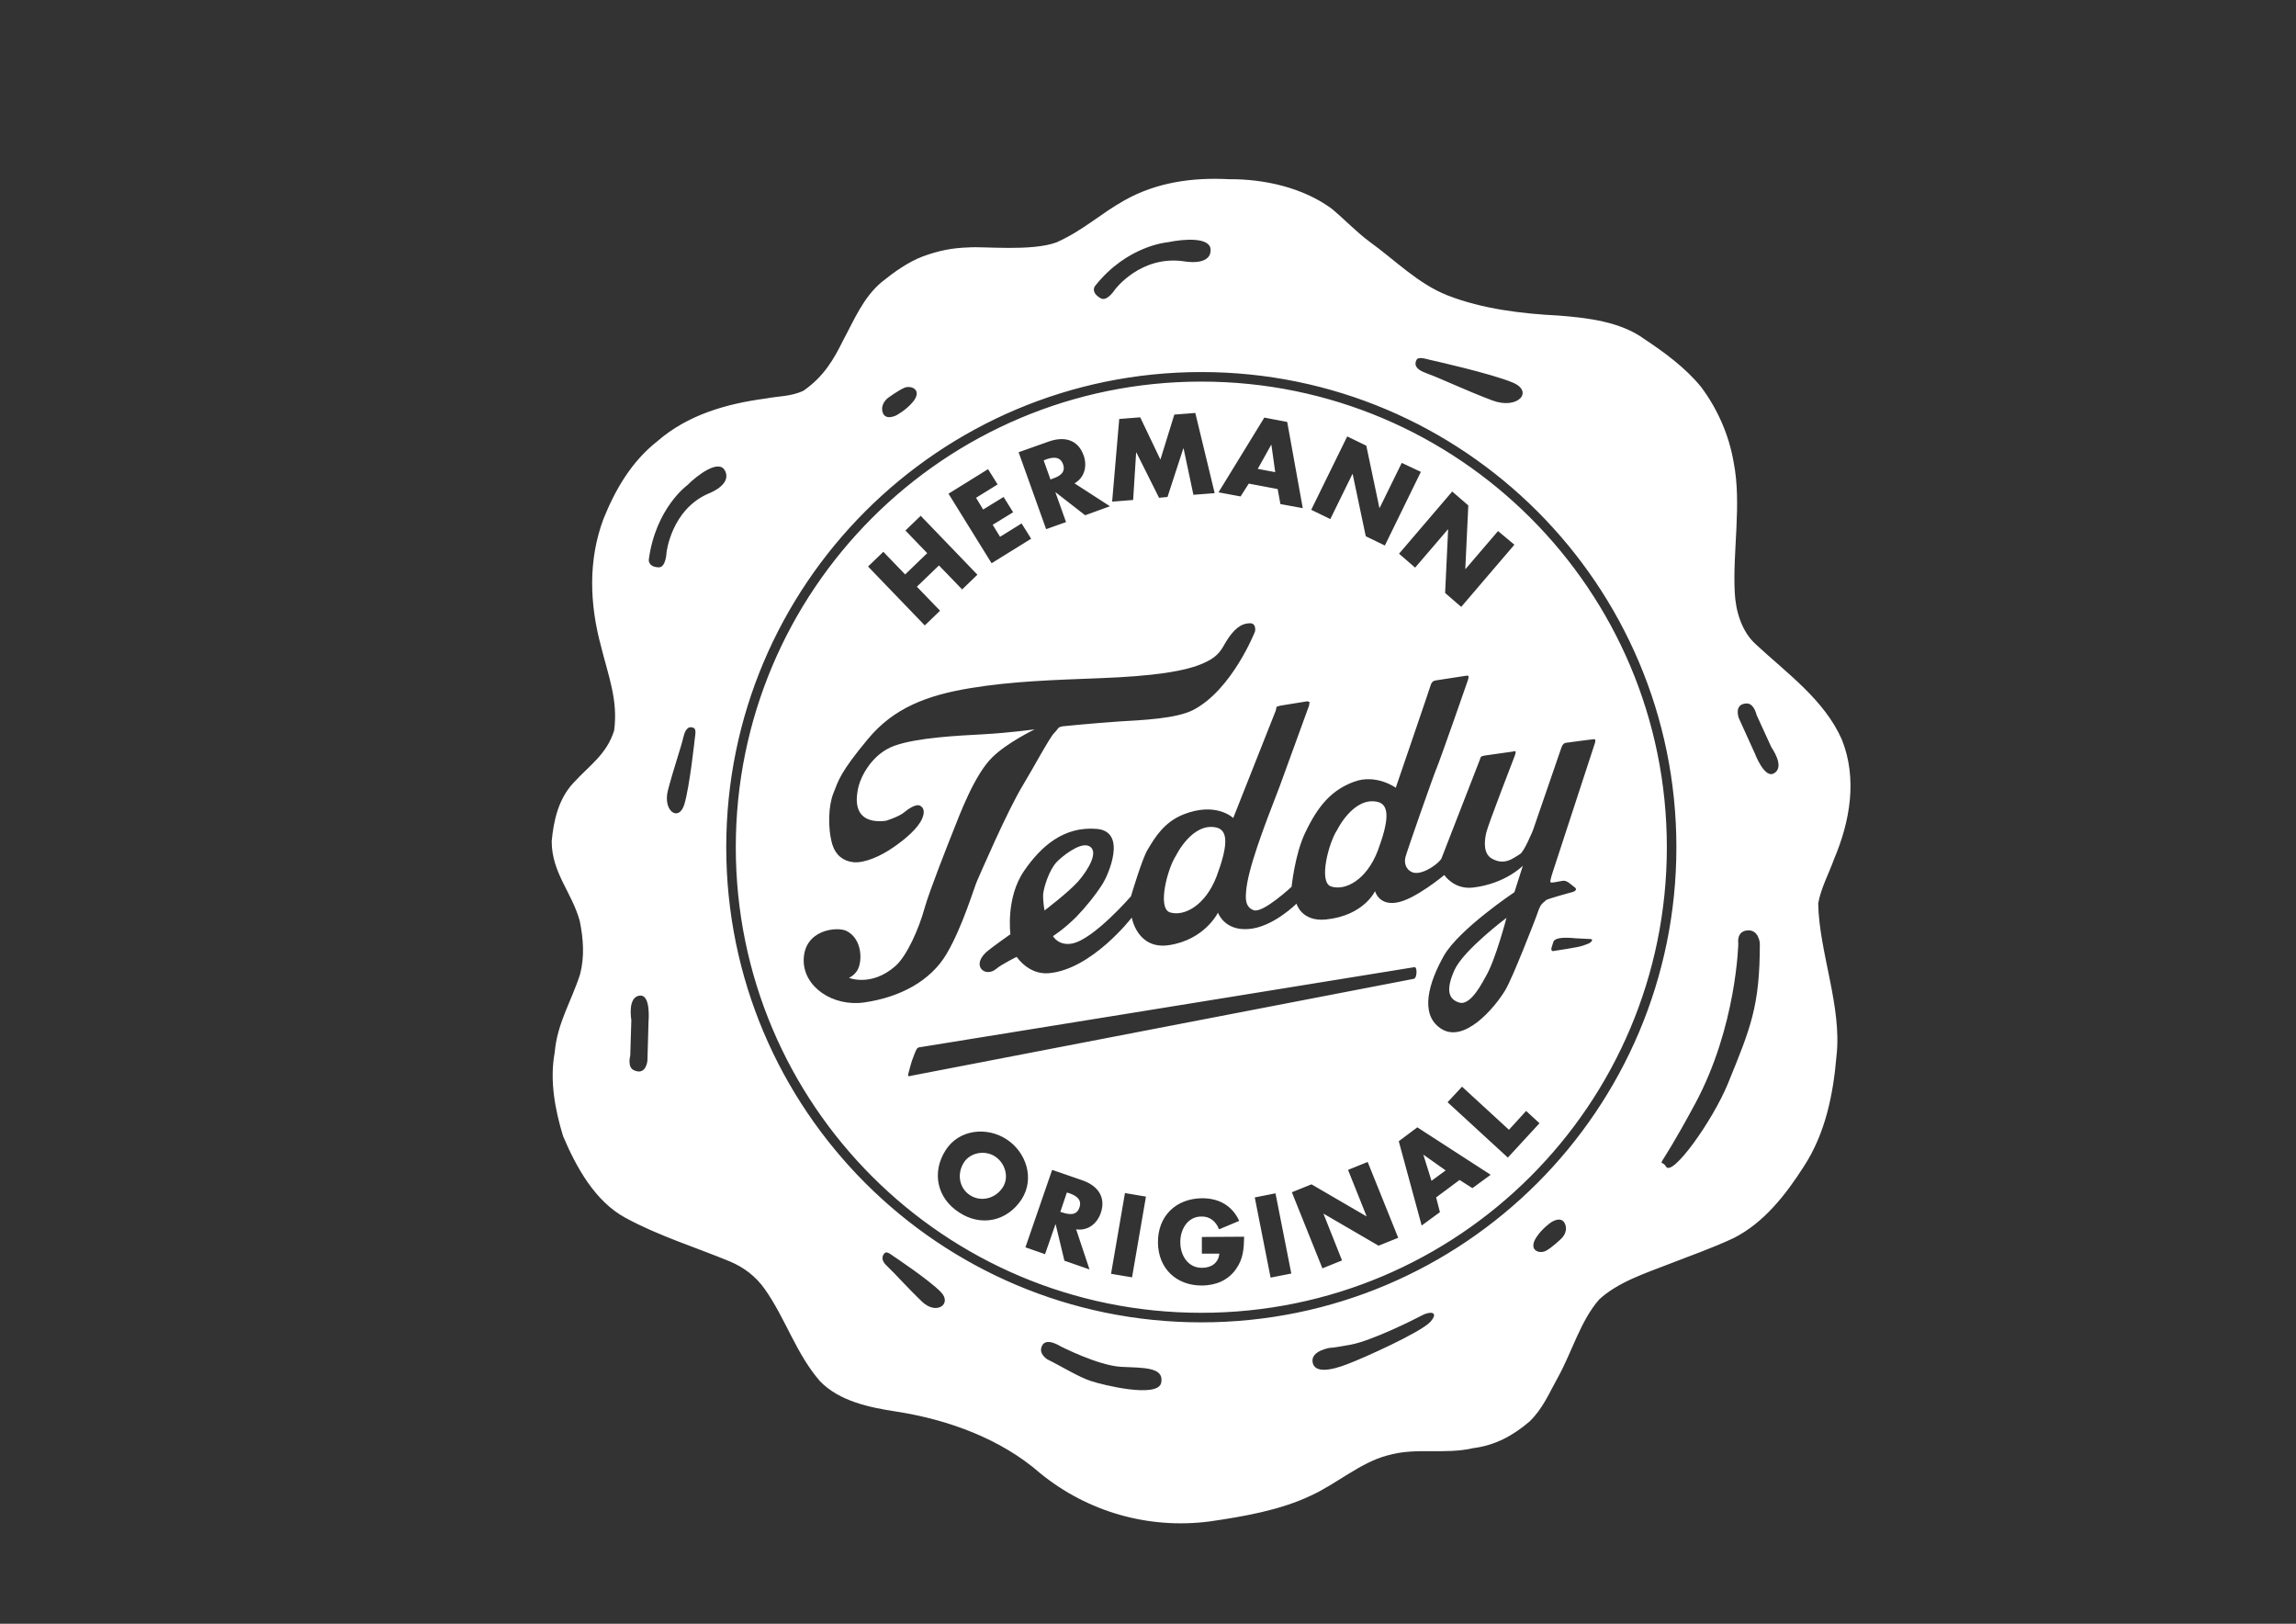 <?xml version="1.0" encoding="utf-8"?>
<!-- Generator: Adobe Illustrator 28.3.0, SVG Export Plug-In . SVG Version: 6.00 Build 0)  -->
<svg version="1.1" id="Ebene_1" xmlns="http://www.w3.org/2000/svg" xmlns:xlink="http://www.w3.org/1999/xlink" x="0px" y="0px"
	 viewBox="0 0 841.9 595.3" style="enable-background:new 0 0 841.9 595.3;" xml:space="preserve">
<rect x="0" y="0" width="841.9" height="595.3" fill="#333333" stroke="none"/>
<style type="text/css">
	.st0{fill:#FFFFFF;}
</style>
<g>
	<path class="st0" d="M521.9,423.3L521.9,423.3l3,9.6l5.2-3.8L521.9,423.3z M391.2,437.2l-2.4,7.1l0.7,0.2c2.4,0.8,5.3,1.3,6.3-1.8
		c1.1-3.1-1.5-4.5-3.9-5.3L391.2,437.2z M353.5,426.1c-2.8,4.3-1.7,9.6,2.2,12.1c3.9,2.5,9.2,1.4,12-2.9c2.3-3.5,1.1-8.7-2.8-11.3
		C361.1,421.5,355.8,422.6,353.5,426.1 M389.8,170.2c-1.1-3.1-4-2.6-6.4-1.7l-0.7,0.3l2.5,7l0.7-0.3
		C388.4,174.7,390.9,173.3,389.8,170.2 M461.2,171.9l6.4,1.2l-1.4-10l-0.1,0L461.2,171.9z M544.8,358c3.5-5.8,7.6-21.5,7.6-21.5
		s-15.6,11.7-19,19c-3.3,7.3-2.4,10.9,1.8,12.1C539.5,368.7,543.9,359.5,544.8,358 M383,333.8c0,0,8.6-6.5,12.3-10.6
		c3.6-4.1,8.1-11.4,3.8-13.1c-3.3-1.3-9.8,4-11.6,5.9c-2.8,2.9-4.8,9.4-5,11.9C382.4,330.5,383,333.8,383,333.8 M446.1,321.3
		c4-10.7,4.5-16.8,0-17.9c-8.9-2.1-14.9,10.3-14.9,10.3c-3,4.5-7,19.2-2.2,20.8C434.2,336.1,442,332,446.1,321.3 M505.2,311.9
		c4-10.7,4.5-16.8,0-17.9c-8.9-2.1-14.9,10.3-14.9,10.3c-3,4.4-7,19.2-2.2,20.7C493.3,326.7,501.1,322.6,505.2,311.9 M564.5,411.8
		l-11.6,12.6l-22.1-20.3l5.3-5.7l17.2,15.8l6.3-6.9L564.5,411.8z M565.3,331.5c-0.8,0.9-1.4,2.9-1.9,4.3
		c-0.5,1.4-8.8,22.9-11.5,27.3c-3.8,6.3-15.1,19.8-23.7,13.9c-7.8-5.3-4.2-17,1.3-26.7c5.6-9.7,25.8-23.2,25.8-23.2l3.1-9.7
		c0,0-6.4,6.6-18.3,8c-7,0.8-10.5-4.6-10.5-4.6s-10.9,9.1-17.5,10.1c-6.6,1.1-7.9-4.2-7.9-4.2s-4.1,9-18,10.4
		c-9,0.9-10.8-5.8-10.8-5.8s-8.7,8.7-17.6,9.3c-8.9,0.7-11.2-6-11.2-6s-4.8,9.9-17.9,11.9c-11.7,1.8-13.7-10.1-13.7-10.1
		s-14.7,19.1-30.5,20.4c-7.4,0.6-11.7-6-11.7-6s-5.5,2.7-7.5,4.4c-3.9,3.3-9.2-0.9-3.8-6c2-1.8,9-6.7,9-6.7s-1.8-13.3,5-23.2
		c6.1-8.9,14.5-16.5,26.8-15.4c11.1,1.1,4,16.9,2.1,20c-2.8,4.4-6.5,8.9-9.7,12.2c-4.6,4.6-8.6,7.1-8.6,7.1s2,3.7,7.1,2.7
		c7.9-1.6,21.5-17.3,21.5-17.3s4-13.5,6-16.9c3-5.1,6.3-10.3,13.2-13.1c12.1-4.8,18.3,1.3,18.3,1.3l15.6-39.4l0.3-1.4l1.4-0.4
		l9.9-1.6l0.8,0.3l-0.2,1.3c0,0-9.8,27-10.7,29.4c-6.2,16-11.8,30.7-12.4,38.9c-0.1,1.7-0.6,5.5,2.8,6.7c3.4,1.2,13.9-8.6,13.9-8.6
		s1.2-11.7,4.8-19.4c4.9-10.5,10-16.1,18.1-19.1c8.1-3,15.3,2.2,15.3,2.2s12.7-37.1,12.9-37.9c0.3-0.8,0.8-1.1,0.8-1.1
		s0.5-0.3,1.3-0.4l10.4-1.6c0.9-0.1,1.3-0.2,1.3,0.3c0,0.5-0.2,0.9-0.3,1.4c-0.3,1-10.3,29.5-11.3,31.8c-1,2.2-11.2,31.3-11.6,33.1
		c-0.6,2.8,0.9,5.2,3.4,5.6c3.7,0.5,9.3-3.8,9.9-5.4c0.3-0.8,14-36,14-36s0.3-1,0.5-1.2c0.2-0.1,0.3-0.2,1.3-0.4
		c0.6-0.1,9.4-1.3,9.9-1.4l1.1-0.2c0.6-0.1,0.3,0.7,0.1,1.5c-0.3,0.8-9.8,25.3-10.5,28.3c-0.9,3.8-0.9,7.8,1.9,9.5
		c4.9,2.9,8.2-0.3,10.5-1.6c1.5-0.9,4.7-8.7,4.7-8.7l10.5-30.5c0,0,0.4-1,0.9-1.3c0.5-0.3,0.9-0.3,0.9-0.3s9.5-1.3,10.2-1.3
		c0.7,0,0.2,1.5,0.2,1.5l-15.5,47.4c0,0-1,3-0.8,3.5c0.3,0.5,3-0.3,4.7-0.5c0.9-0.1,1.9,0.6,1.9,0.6l2.3,1.8c0,0,0.7,0.4,0.4,1
		c-0.4,0.7-1.8,0.9-1.8,0.9s-8.4,2.3-9.1,2.8C566.5,330.5,566.1,330.6,565.3,331.5 M568.9,347.5l0.7-2.2c0,0,0.2-1.1,2.7-1.4
		c1.4-0.2,3.5-0.1,5.5,0.1c1.6,0.1,3.9,0.2,3.9,0.2s1,0,1.8,0.1c0.4,0.2,0.5,0.5-0.3,1.2c-0.4,0.4-1.7,0.8-2.8,1.2
		c-1.5,0.6-10.4,1.9-10.4,1.9s-0.6,0.2-0.9,0C568.7,348.3,568.9,347.5,568.9,347.5 M555.3,199.7l-19.5,22.8l-5.9-5.1l1.1-23.3
		l-0.1,0l-12,14l-5.9-5.1l19.5-22.8l5.9,5.1l-1.1,23.2l0.1,0.1l11.9-13.9L555.3,199.7z M521,173L507.8,200l-7-3.4l-4.8-22.8l-0.1,0
		l-8.1,16.5l-7-3.4l13.2-26.9l7,3.4l4.8,22.8l0.1,0l8.1-16.5L521,173z M477.7,186.3l-8.2-1.5l-1-5.5l-10.6-2l-3,4.7l-8.1-1.5
		l16.8-27.4l8.4,1.6L477.7,186.3z M449.6,235.2c2.8-4.5,5.4-6.7,8.8-6.7c2.4,0,1.8,3,1.8,3s-8.4,21.4-22.7,28.8
		c-6.2,3.2-18.8,3.7-27.1,4.2c-10.2,0.7-21,1.8-21,1.8s0.3,0-0.6,0.2c-0.9,0.2-0.8,0.8-2.3,2.3c-1.5,1.4-7.8,13.1-11.2,18.7
		c-6.1,10-15.9,33-17,35.4c-1.1,2.4-5.3,16.8-11.2,26.8c-5.9,10-17.1,15.9-30.1,17.8c-11.6,1.7-22.4-5.7-22.3-15.5
		c0.1-11.2,12.2-12.4,15.7-10.7c5.8,2.9,5.9,11.1,4,14.4c-1.2,2-3.1,2.8-3.1,2.8s8.2,3.4,17-4.3c4.2-3.7,8.6-13.5,10.8-21.5
		c1.6-5.8,8.8-24,10.2-27.5c2.4-6,7.9-21.1,14.6-27.6c5.5-5.4,15.5-10.2,15.5-10.2s-9.6,1.3-18.8,1.8c-9.2,0.5-24.2,1.2-32.6,4.2
		c-8.4,3-12.3,11.5-13.1,14.6c-3.8,14.9,8.3,13.1,10,12.9c0,0,4.5-1.4,6.4-2.9c1.8-1.5,4.6-3.4,6.1-2.6c1.5,0.8,1.7,2.5,0.7,4.8
		c-1.5,3.4-5.9,7.3-10.6,10.5c-4.6,3.2-10.5,5.8-14.6,5.4c-3.7-0.4-6.5-2.6-7.7-6.5c-1.8-6.2-1.4-14.4,0.4-18.8
		c1.9-4.8,2.4-7.5,12.6-19.8c9.5-11.5,21.8-16.1,37.5-18.7c15.7-2.6,30.9-3,48.4-3.7c17.6-0.7,31-2.3,38.1-5.9
		C447,240.5,448.1,237.7,449.6,235.2 M445.4,180.8l-7.8,0.6l-3.6-17l-0.1,0l-5.8,17.8l-3.1,0.3l-8.3-16.6l-0.1,0l-1.1,17.4l-7.7,0.6
		l2.6-30.3l7.7-0.6l7.4,15.5l5.1-16.5l7.7-0.6L445.4,180.8z M394,177.2l13,8.4l-9.1,3.3l-10.8-8.4l-0.1,0l3.9,10.9l-7.3,2.6
		l-10.1-28.2l11-3.9c5.6-2,10.8-0.9,12.9,5.2C398.7,170.9,397.7,175.1,394,177.2 M371.5,187.8l-7.5,4.6l2.7,4.4l7.9-4.9l3.5,5.6
		l-14.5,9L347.8,181l14.5-9l3.5,5.6l-7.9,4.9l2.6,4.3l7.5-4.6L371.5,187.8z M337.6,189.1l20.8,21.6l-5.6,5.4l-8.5-8.8l-8.1,7.8
		l8.5,8.8l-5.6,5.4l-20.8-21.6l5.6-5.4l8,8.3l8.1-7.8l-8-8.3L337.6,189.1z M333,393.9c0,0,1.1-4.3,1.5-5.3c0.4-1,1.3-3.7,1.8-4.2
		c0.1-0.1,0.2-0.2,0.4-0.3c0.1-0.1,0.4-0.2,0.8-0.2c0.3,0,181-29.3,181-29.3s1-0.4,0.9,2c-0.1,2.4-1.2,2.3-1.2,2.3l-183.6,35.4
		c0,0-1.4,0.4-1.5,0.2C332.9,394.3,333,393.9,333,393.9 M346.8,421.6c4.9-7.6,15.1-8.6,22.3-3.9c7.2,4.7,10.4,14.4,5.5,22
		c-5.3,8.1-14.9,10.1-22.9,4.8C343.6,439.3,341.5,429.8,346.8,421.6 M376,457.3l9.8-28.4l11,3.8c5.6,1.9,8.9,6.1,6.8,12.1
		c-1.4,3.9-4.7,6.5-9,5.9l4.9,14.7l-9.2-3.2l-3.2-13.3l-0.1,0l-3.8,10.9L376,457.3z M407.4,467l5.1-29.6l7.7,1.3l-5.1,29.6
		L407.4,467z M424.6,455.6c-0.1-9.7,6.5-16.2,16.2-16.3c6.2,0,11,2.7,13.6,8.3l-7.4,3.1c-1.1-2.9-3.4-4.8-6.5-4.7
		c-5.1,0-7.8,4.9-7.7,9.5c0,4.7,2.8,9.4,8,9.3c3.4,0,6-1.8,6.3-5.2l-6.4,0l0-6.1l15.5-0.1c-0.1,4.4-0.3,8.1-3,11.9
		c-2.9,4.1-7.3,5.9-12.3,6C431.3,471.4,424.7,465,424.6,455.6 M460.1,439l7.6-1.5l5.8,29.4l-7.6,1.5L460.1,439z M473.7,437.1
		l7.2-2.9l20.1,11.7l0.1,0l-6.8-17l7.2-2.9l11.2,27.8l-7.2,2.9l-20.1-11.7l-0.1,0l6.8,17.1l-7.2,2.9L473.7,437.1z M512.9,418.4
		l6.8-5.1l26.9,17.4l-6.7,4.9l-4.7-3l-8.6,6.4l1.4,5.4l-6.7,4.9L512.9,418.4z M611.2,310.6c0-94.3-76.4-170.7-170.7-170.7
		s-170.7,76.4-170.7,170.7s76.4,170.7,170.7,170.7S611.2,404.9,611.2,310.6 M650.3,283.6c-3.4,1.7-6.8-7.3-6.8-7.3l-5.9-13
		c0,0-2-5.2,2.8-5.4c2.8-0.1,3.7,4.2,3.7,4.2l5.4,11.8C649.5,274,654.9,281.3,650.3,283.6 M637.4,345.9c0,0-0.8-4.5,3.4-4.8
		c4.2-0.3,4.5,4.8,4.5,4.8c0,23.1-3.4,31-11.8,51.6c-5.6,13.5-20.3,34.1-22.6,30.2c-2.3-3.9-4.5,5.1,10.7-23.1
		C636.8,376.3,637.4,345.9,637.4,345.9 M614.7,310.6c0,96.2-78,174.2-174.2,174.2s-174.2-78-174.2-174.2s78-174.2,174.2-174.2
		S614.7,214.4,614.7,310.6 M547.2,146.8c-9.4-3.5-19.2-8.2-24-9.9c-4.8-1.7-4.5-3.7-3.7-5.1c0.7-1.1,3.6-0.2,4.7,0.1
		c0,0,22.6,5,30.6,8.4C562.5,143.6,556.5,150.3,547.2,146.8 M443.9,91.7c0,6-9.8,4.1-9.8,4.1c-15.9-2.3-25.3,10.4-25.3,10.4
		s-2.9,4.6-5.3,3.1c-3.7-2.2-2-4.4-2-4.4c11.8-15,26.8-16.1,26.8-16.1C434,87.6,444,86.8,443.9,91.7 M334.7,147.4
		c-2.6,3.1-6.1,4.9-6.1,4.9s-4.1,2.1-5-1.3c-0.8-3.1,2-5.1,2-5.1s3.9-2.9,6.2-3.8C334.4,141.2,338.3,143.1,334.7,147.4 M259.9,180.9
		c-13.8,5.9-15.5,21.7-15.5,21.7s-0.2,5.4-2.8,5.4c-4-0.1-3.7-2.8-3.7-2.8c2.5-18.9,14.1-27.3,14.1-27.3c3.9-3.9,11.6-9.6,13.8-5.4
		C268.6,177.7,259.9,180.9,259.9,180.9 M237.8,374.6l-0.4,14.2c0,0-0.4,5.6-4.9,3.6c-2.6-1.1-1.4-5.4-1.4-5.4l0.4-13
		c0,0-1.6-8.9,3.4-9C238.7,365,237.8,374.6,237.8,374.6 M244.9,289.8c2-7.7,4.8-15.7,5.7-19.6c0.9-3.9,2.6-3.9,3.8-3.3
		c1,0.5,0.5,2.8,0.4,3.6c0,0-1.9,18-3.9,24.5C248.9,301.4,243,297.4,244.9,289.8 M324.4,459.4c0.8-0.8,2.4,0.6,3,1
		c0,0,13.4,8.9,17.6,13.3c4.2,4.3-1.5,8.5-6.7,3.7c-5.2-4.9-10.3-10.7-12.9-13.1C322.8,462,323.5,460.3,324.4,459.4 M382,493.6
		c1.4-3.6,6.9,0,6.9,0s13.7,7,22.1,7.5c8.5,0.4,15.9,0.1,14.8,5.8c-1.1,5.9-21.7,0.8-25.8-0.6c-4.4-1.4-11-5.5-16.1-8
		C383.9,498.2,380.8,496.4,382,493.6 M487.9,494.1c0,0-0.4,0.3,7.3-1.1c7.7-1.4,23.3-9.2,26.1-10.7c2.8-1.6,6.6-1.6,3.2,2.3
		c-3.4,3.8-24.5,13.3-30.4,15.5c-5.9,2.3-12.1,3.5-12.8-0.7C480.6,495.1,487.9,494.1,487.9,494.1 M563.3,453.7
		c2.2-3.4,5.5-5.6,5.5-5.6s3.8-2.6,5.1,0.7c1.2,3-1.4,5.3-1.4,5.3s-3.5,3.4-5.7,4.5C564.4,459.8,560.3,458.4,563.3,453.7
		 M675.4,271.2c-6.4-14.6-20.2-24.4-31.6-35c-5.2-4.7-7.4-12.3-7.7-19c-0.8-15.2,2.6-32.5-0.4-47.7c-1.7-10-5.9-19.6-12-27.7
		c-5.7-7-13.5-12.7-20.9-17.6c-8.7-6.3-20.8-7.7-31.2-8.5c-13.6-0.7-28-2.4-40.8-7.4c-10.9-4.3-19.2-12.9-28.5-19.6
		c-5-3.7-9.2-8.2-14-12.2c-10.5-7.7-24.7-10.9-37.6-10.8c-13.4-0.7-26.5,1.1-38.3,7.7c-9.1,5.1-15.2,11.1-25.1,15.5
		c-9.2,3.3-26.6,1.4-31.9,1.8c-6.5,0.2-11.2,1.2-17,3.3c-5.5,2.1-10.5,5.7-15.1,9.4c-6.8,5.7-10.1,13.9-14.2,21.5
		c-3.4,6.9-7,13.1-14.4,18.3c-4.5,2.2-9.3,2-13.9,2.9c-14.4,1.9-28.7,6-39.8,15.7c-9.4,7.4-15.3,17.5-19.7,28.4
		c-5.7,15.2-5.1,31.3-0.9,46.8c2.6,10.6,6.3,19.6,4.8,30.8c-2.7,8.8-9.2,12.9-15,19.3c-5.4,5.8-7.2,13.7-7.9,21.3
		c0,11.6,7.4,18.7,10.3,29.3c1.3,6.5,1.8,13,0.1,19.5c-3.2,10-8.4,17.9-9.3,28.7c-1.9,10.1,0.1,21,3.1,30.7
		c4.8,11.3,11.7,23.9,22.9,29.9c12.1,6.6,26,10.9,38.3,16c5.2,2.2,9.5,5.5,12.8,10.2c7.6,10.8,11.4,23.6,20.2,33.7
		c7.2,7.4,18.2,9.6,27.9,11.1c18.8,2.9,38.3,9.9,52.8,22.6c17.4,14.2,39.8,20.6,62.1,17.7c12.4-1.8,25.9-4.1,37.2-9.5
		c9.1-4.1,18.1-12.1,28-14.7c10.7-3.1,20.8-0.2,31.6-2.7c7.9-1,14.4-4.5,20.5-9.7c5-4.8,7.3-10.6,10.5-16.3c5-9,8.3-20.8,15.1-28.5
		c6.8-6.3,16.9-9.6,25.4-12.9c7.9-3.1,16.3-6,23.9-9.6c11.1-5.6,19.1-15.9,25.7-26.2c7.9-12.1,10.8-26.3,12-40.5
		c2.1-18.1-6.4-38.2-6.7-56c1-5.6,3.9-10.9,5.8-16.2C678.4,301.1,681.1,285.5,675.4,271.2"/>
</g>
</svg>

